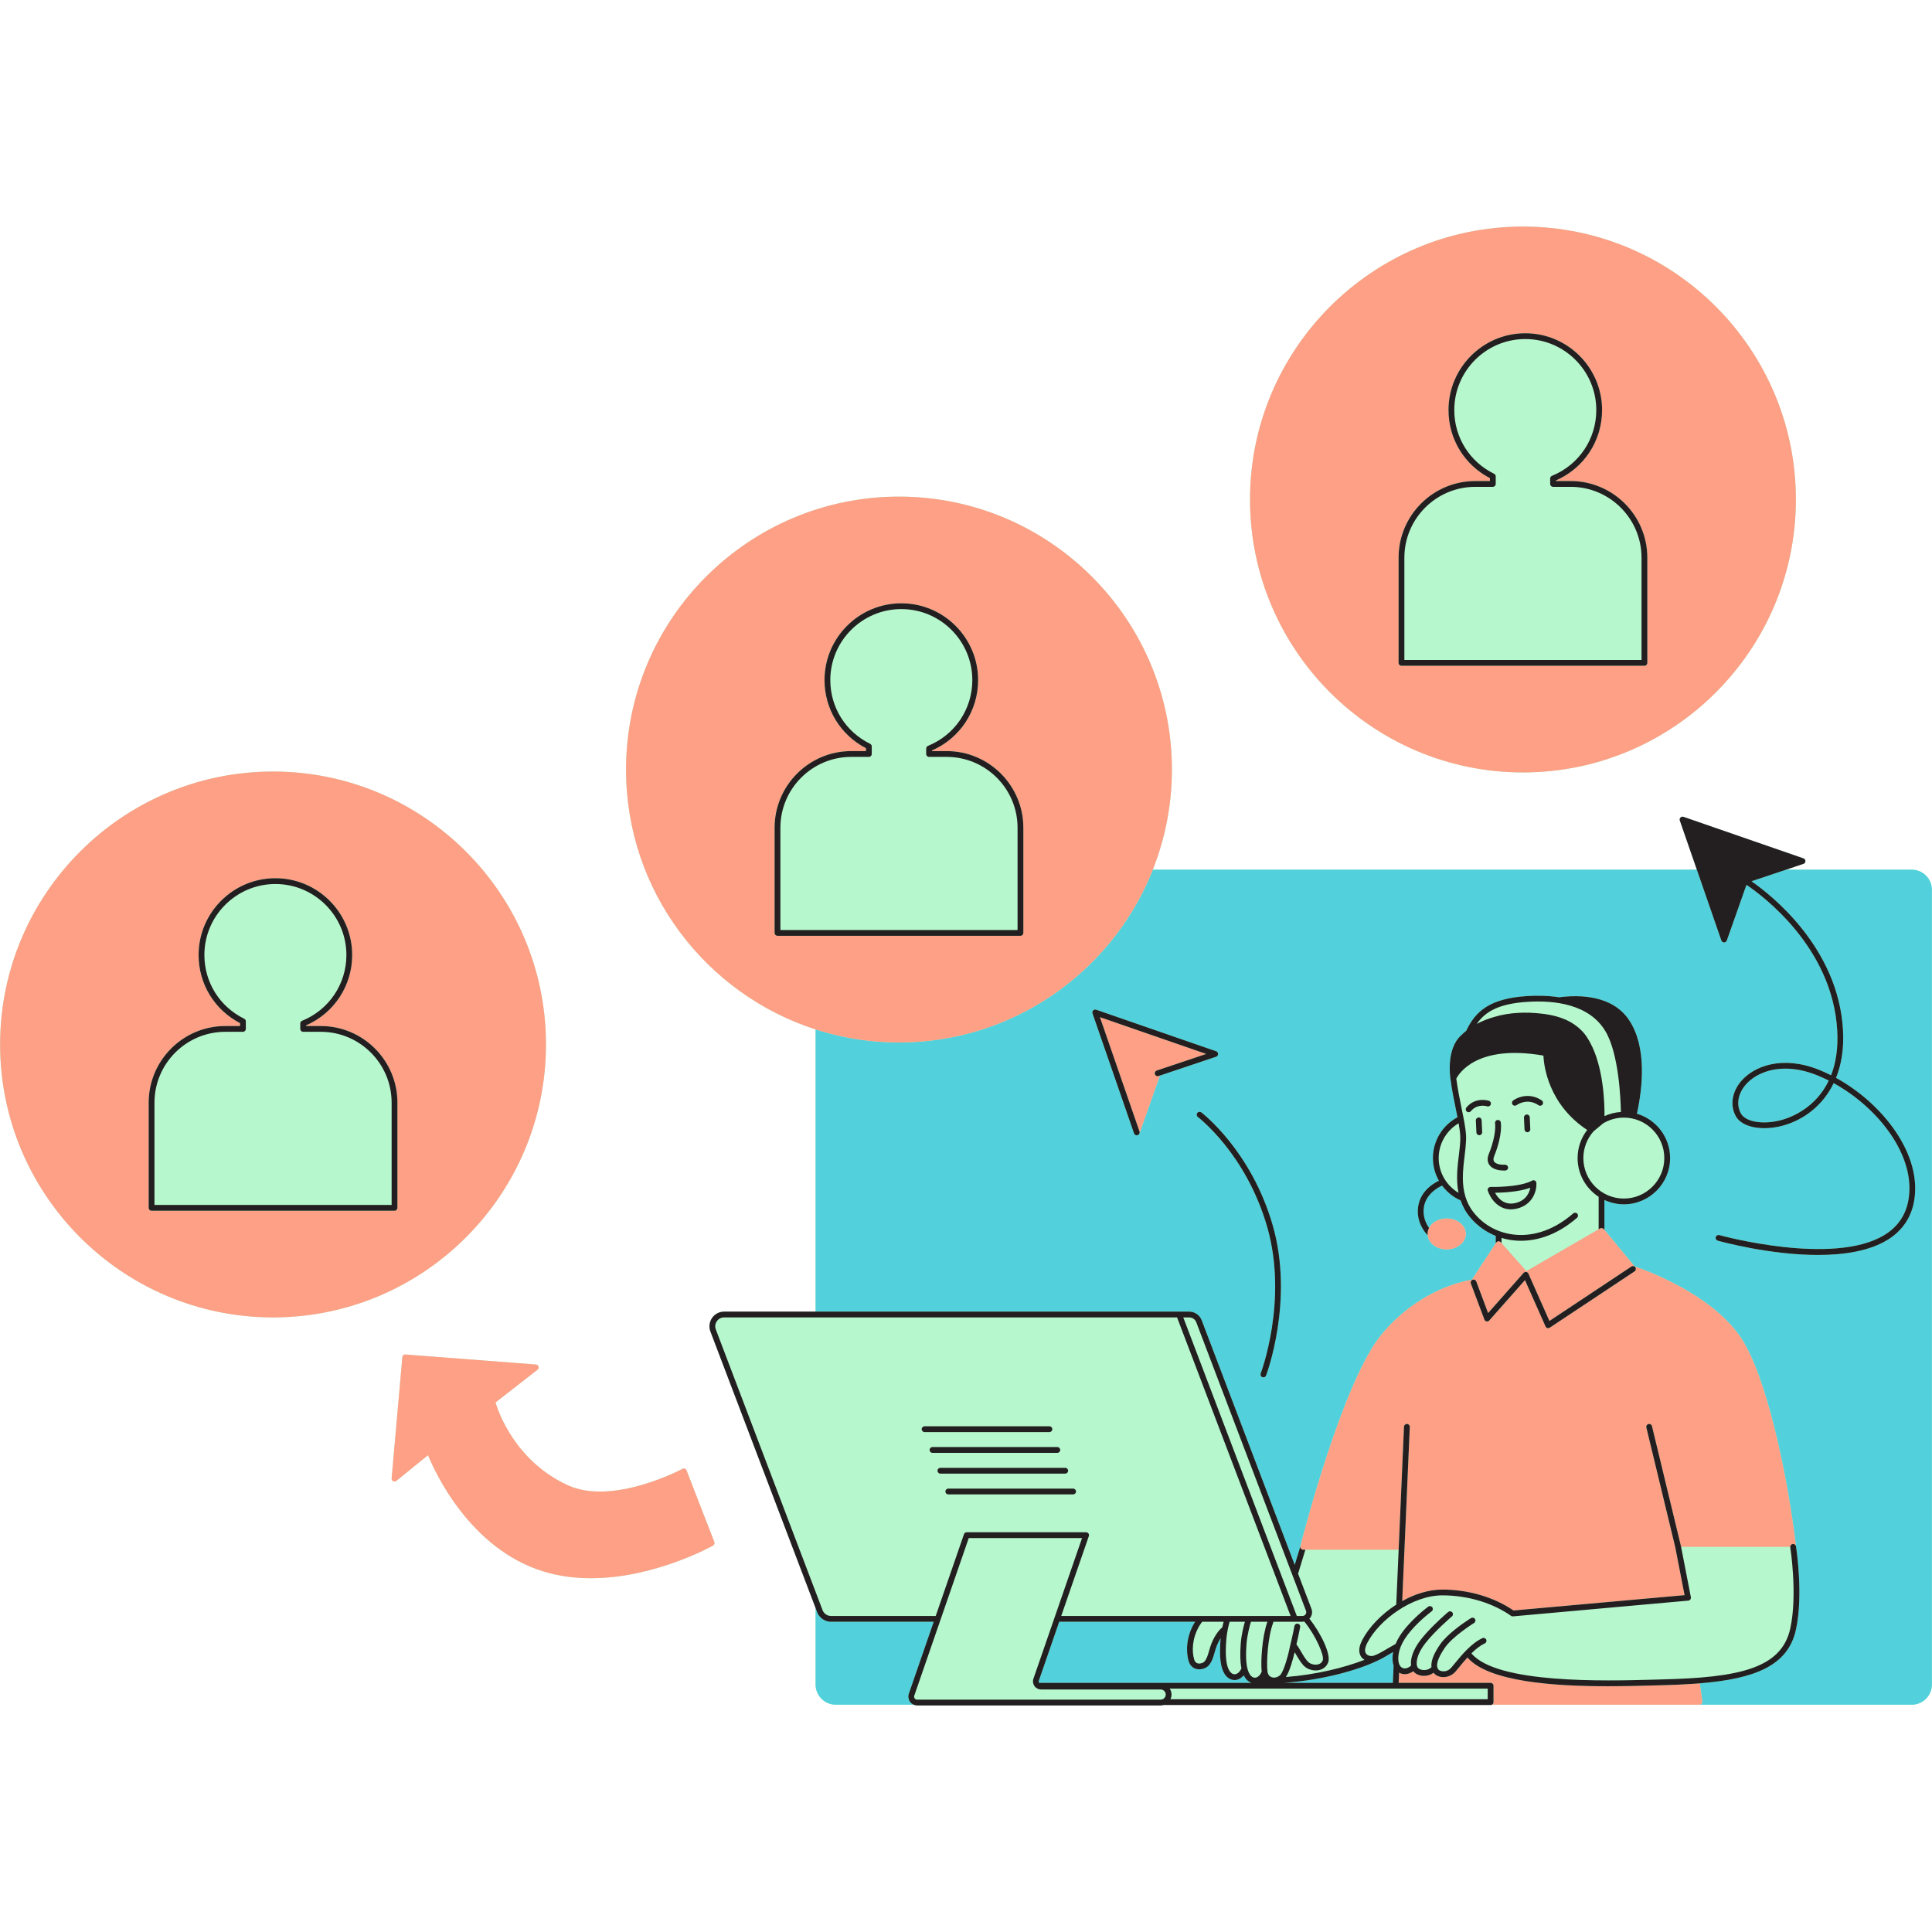 <svg xmlns="http://www.w3.org/2000/svg" xmlns:xlink="http://www.w3.org/1999/xlink" width="1080" zoomAndPan="magnify" viewBox="0 0 810 810" height="1080" preserveAspectRatio="xMidYMid meet" version="1.0"><defs><clipPath id="ece317b70f"><path d="M 0 94.992 L 810 94.992 L 810 715.242 L 0 715.242 Z M 0 94.992 " clip-rule="nonzero"/></clipPath><clipPath id="ba87616d6a"><path d="M 0 94.992 L 753 94.992 L 753 715 L 0 715 Z M 0 94.992 " clip-rule="nonzero"/></clipPath><clipPath id="8b16ce26b9"><path d="M 62 139 L 803 139 L 803 715.242 L 62 715.242 Z M 62 139 " clip-rule="nonzero"/></clipPath></defs><g clip-path="url(#ece317b70f)"><path fill="#b6f7cd" d="M 809.961 373.062 L 809.961 706.246 C 809.961 710.91 806.168 714.707 801.504 714.707 L 625.48 714.707 C 625.316 714.785 625.141 714.84 624.949 714.84 L 487.789 714.84 C 487.41 714.945 487.02 715.016 486.605 715.016 L 384.508 715.016 C 384.012 715.016 383.535 714.895 383.086 714.707 L 350.391 714.707 C 345.727 714.707 341.93 710.91 341.93 706.246 L 341.93 674.18 L 297.844 558.254 C 297.125 556.359 297.383 554.234 298.531 552.57 C 299.68 550.902 301.578 549.906 303.602 549.906 L 341.93 549.906 L 341.93 431.586 C 295.887 416.773 262.469 373.547 262.469 322.641 C 262.469 259.543 313.805 208.211 376.898 208.211 C 439.996 208.211 491.332 259.543 491.332 322.641 C 491.332 337.453 488.473 351.598 483.328 364.602 L 711.402 364.602 L 704.27 344.004 C 704.117 343.566 704.23 343.078 704.559 342.75 C 704.891 342.422 705.375 342.312 705.816 342.461 L 756.117 359.875 C 756.605 360.047 756.934 360.512 756.93 361.027 C 756.93 361.547 756.598 362.008 756.105 362.172 L 748.863 364.602 L 801.504 364.602 C 806.168 364.602 809.961 368.395 809.961 373.062 Z M 638.504 323.852 C 701.602 323.852 752.934 272.52 752.934 209.422 C 752.934 146.324 701.602 94.992 638.504 94.992 C 575.406 94.992 524.074 146.324 524.074 209.422 C 524.074 272.52 575.406 323.852 638.504 323.852 Z M 228.906 437.902 C 228.906 374.805 177.574 323.469 114.477 323.469 C 51.379 323.469 0.043 374.801 0.043 437.902 C 0.043 501 51.379 552.332 114.477 552.332 C 177.574 552.332 228.906 500.996 228.906 437.902 Z M 287.84 616.457 C 287.715 616.129 287.457 615.875 287.129 615.758 C 286.801 615.629 286.441 615.664 286.133 615.828 C 285.84 615.984 256.816 631.445 237.867 622.613 C 216.012 612.418 208.977 592.117 207.746 587.992 L 225.375 574.246 C 225.773 573.941 225.938 573.422 225.789 572.938 C 225.648 572.461 225.223 572.121 224.723 572.078 L 169.98 567.879 C 169.332 567.781 168.734 568.32 168.68 568.98 L 164.195 619.82 C 164.152 620.305 164.402 620.77 164.836 620.996 C 165.27 621.223 165.793 621.172 166.168 620.867 L 179.445 610.094 C 182.516 617.582 197.191 649.402 227.816 658.828 C 234.41 660.859 241.152 661.676 247.738 661.676 C 274.535 661.676 298.66 648.16 298.957 647.988 C 299.48 647.691 299.707 647.055 299.488 646.496 Z M 287.84 616.457 " fill-opacity="1" fill-rule="nonzero"/></g><path fill="#52d1dc" d="M 761.688 450.758 C 763.375 451.43 765.059 452.188 766.719 453.035 C 761.254 464.457 751.141 468.367 747.148 469.496 C 739.445 471.668 731.848 470.48 729.848 466.777 C 727.836 463.047 728.684 458.375 732.059 454.582 C 735.195 451.059 740.895 448.031 748.527 448.031 C 752.434 448.031 756.852 448.824 761.688 450.758 Z M 521.938 703.289 C 521.758 703.016 521.602 702.707 521.453 702.395 C 520.551 703.449 519.418 704.176 518.145 704.336 C 517.961 704.359 517.777 704.371 517.594 704.371 C 515.977 704.371 514.484 703.473 513.438 701.852 C 511.711 699.172 511.156 694.641 511.691 687.582 C 511.711 687.312 511.742 687.066 511.766 686.809 C 511.246 687.629 510.703 688.625 510.191 689.875 C 509.789 690.867 509.504 691.875 509.227 692.848 C 508.676 694.785 508.156 696.609 506.824 698.184 C 505.898 699.277 503.801 700.199 501.766 699.777 C 500.09 699.426 498.875 698.238 498.336 696.434 C 497.195 692.586 497.227 686.359 500.738 680.414 C 500.844 680.242 500.969 680.094 501.074 679.926 L 444.086 679.926 L 435.551 704.617 C 435.445 704.914 435.496 705.234 435.676 705.492 C 435.711 705.543 435.77 705.566 435.812 705.605 C 435.914 705.578 436.016 705.543 436.129 705.543 L 524.68 705.543 C 523.625 705.176 522.668 704.422 521.938 703.289 Z M 584.086 692.617 C 583.699 692.844 583.285 693.07 582.914 693.293 C 582.254 693.68 581.609 694.059 580.973 694.422 C 572.078 699.75 554.957 704.348 538.473 705.543 L 583.957 705.543 L 584.27 698.352 C 583.785 696.93 583.637 694.938 584.086 692.617 Z M 391.461 679.926 L 348.359 679.926 C 346.863 679.926 345.453 679.363 344.355 678.418 C 343.594 677.766 342.977 676.934 342.605 675.957 L 341.93 674.18 L 341.93 706.246 C 341.93 710.91 345.723 714.707 350.391 714.707 L 383.086 714.707 C 382.461 714.445 381.902 714.031 381.5 713.469 C 381.242 713.105 381.082 712.699 380.969 712.281 C 380.781 711.578 380.777 710.828 381.02 710.125 Z M 809.961 373.062 L 809.961 706.246 C 809.961 710.91 806.168 714.707 801.504 714.707 L 712.488 714.707 C 712.84 714.707 713.176 714.555 713.402 714.293 C 713.633 714.027 713.738 713.676 713.691 713.328 L 713.547 712.281 L 712.648 705.75 C 735.695 703.855 749.652 698.414 752.965 683.227 C 756.141 668.645 753.105 649.156 752.977 648.336 C 752.977 648.336 752.977 648.336 752.977 648.332 C 749.242 617.152 740.406 576.461 729.816 560.758 C 717.266 542.148 688.953 532.188 685.348 530.98 L 672.656 515.656 L 672.656 503.109 C 675.137 504.262 677.891 504.926 680.801 504.926 C 691.496 504.926 700.195 496.227 700.195 485.531 C 700.195 476.746 694.316 469.312 686.289 466.941 C 688.672 455.969 690.504 439.121 683.105 427.836 C 676.094 417.133 662.125 417.016 653.633 418.117 C 649.07 417.406 644.461 417.34 640.316 417.602 C 624.387 418.594 618.531 424.129 614.734 432.148 C 614.039 432.711 613.375 433.289 612.773 433.906 C 612.762 433.918 612.746 433.926 612.734 433.938 C 612.719 433.949 612.707 433.965 612.691 433.977 C 612.68 433.992 612.664 434.004 612.648 434.016 C 612.641 434.027 612.633 434.035 612.625 434.047 C 606.199 439.727 608.02 451.73 608.102 452.242 C 608.102 452.246 608.102 452.246 608.102 452.246 C 608.688 456.836 609.605 461.293 610.41 465.227 C 610.637 466.328 610.855 467.391 611.059 468.41 C 604.938 471.676 600.758 478.121 600.758 485.531 C 600.758 488.984 601.676 492.227 603.266 495.039 C 601.84 495.68 595.719 498.805 594.598 505.625 C 593.523 512.176 597.387 516.707 598.57 517.918 C 598.941 521.219 602.348 523.82 606.527 523.82 C 610.953 523.82 614.555 520.91 614.555 517.336 C 614.555 513.762 610.953 510.852 606.527 510.852 C 603.215 510.852 600.367 512.48 599.141 514.801 C 597.898 513.035 596.352 509.949 596.992 506.016 C 598.008 499.824 604.402 497.188 604.469 497.16 C 604.52 497.137 604.559 497.098 604.605 497.07 C 606.602 499.754 609.266 501.91 612.363 503.273 C 613.215 505.738 614.496 508.148 616.418 510.434 C 619.324 513.895 622.98 516.516 627.094 518.168 L 627.094 521.27 L 617.09 536.555 C 613.543 537.102 594.957 540.777 579.531 559.121 C 562.949 578.84 546.043 644.941 545.223 648.172 L 542.82 656.074 L 503.812 553.5 C 502.992 551.348 500.898 549.902 498.598 549.902 L 341.934 549.902 L 341.934 431.586 C 342.738 431.844 343.547 432.086 344.359 432.328 C 354.68 435.395 365.598 437.07 376.902 437.07 C 424.266 437.07 465 408.141 482.371 367.023 C 482.707 366.227 483.008 365.406 483.328 364.598 L 711.402 364.598 L 712.242 367.023 L 721.688 394.301 C 721.855 394.789 722.312 395.117 722.828 395.117 C 722.832 395.117 722.832 395.117 722.832 395.117 C 723.348 395.117 723.805 394.793 723.977 394.309 L 732.215 370.969 C 738.68 375.312 768.277 397.047 770.266 432.004 C 770.699 439.707 769.617 445.871 767.688 450.801 C 766 449.953 764.297 449.184 762.586 448.496 C 747.137 442.336 735.512 447.055 730.246 452.965 C 726.168 457.539 725.203 463.27 727.715 467.922 C 730.273 472.668 738.918 474.344 747.812 471.828 C 755.859 469.547 764.07 463.863 768.781 454.117 C 787.656 464.508 803.586 484.969 800.043 503.484 C 798.875 509.582 795.555 514.363 790.176 517.699 C 768.719 530.984 721.301 517.949 720.828 517.816 C 720.176 517.633 719.512 518.016 719.332 518.656 C 719.152 519.301 719.527 519.973 720.172 520.152 C 721.469 520.516 741.949 526.148 762.23 526.148 C 772.992 526.148 783.695 524.562 791.449 519.762 C 797.43 516.055 801.125 510.734 802.426 503.938 C 806.184 484.309 789.5 462.719 769.762 451.898 C 771.977 446.41 773.133 439.766 772.684 431.867 C 770.707 397.062 742.34 375.031 734.32 369.477 L 741.629 367.027 L 748.863 364.602 L 801.5 364.602 C 806.168 364.602 809.961 368.395 809.961 373.062 Z M 509.867 443.043 C 510.359 442.879 510.691 442.418 510.695 441.898 C 510.695 441.379 510.367 440.914 509.879 440.746 L 459.578 423.328 C 459.137 423.176 458.652 423.289 458.32 423.617 C 457.992 423.949 457.883 424.434 458.031 424.875 L 475.449 475.176 C 475.531 475.422 475.691 475.625 475.895 475.766 C 476.098 475.91 476.344 475.992 476.594 475.992 C 476.727 475.992 476.859 475.969 476.992 475.922 C 477.078 475.895 477.141 475.836 477.215 475.793 C 477.254 475.77 477.289 475.754 477.328 475.727 C 477.5 475.59 477.629 475.418 477.711 475.219 C 477.715 475.203 477.734 475.195 477.738 475.18 L 486.293 450.945 Z M 533.609 513.746 C 524.551 482.246 503.867 466.531 503.66 466.379 C 503.125 465.977 502.363 466.09 501.961 466.625 C 501.562 467.16 501.672 467.922 502.207 468.32 C 502.41 468.473 522.457 483.738 531.277 514.418 C 540.102 545.117 528.672 575.504 528.555 575.809 C 528.316 576.434 528.625 577.137 529.25 577.375 C 529.395 577.434 529.543 577.457 529.688 577.457 C 530.176 577.457 530.637 577.16 530.82 576.68 C 530.938 576.367 542.664 545.246 533.609 513.746 Z M 533.609 513.746 " fill-opacity="1" fill-rule="nonzero"/><g clip-path="url(#ba87616d6a)"><path fill="#fda086" d="M 713.547 712.281 L 713.688 713.328 C 713.738 713.676 713.633 714.027 713.402 714.289 C 713.172 714.555 712.84 714.703 712.488 714.703 L 625.477 714.703 C 625.879 714.508 626.16 714.105 626.16 713.629 L 626.16 706.758 C 626.16 706.086 625.617 705.543 624.945 705.543 L 586.387 705.543 L 586.574 701.246 C 586.586 701.254 586.598 701.266 586.609 701.27 C 587.078 701.539 587.578 701.75 588.129 701.844 C 588.414 701.891 588.695 701.914 588.98 701.914 C 590.219 701.914 591.461 701.457 592.527 700.68 C 592.531 700.684 592.531 700.688 592.531 700.688 C 593.391 701.785 594.852 702.48 596.543 702.594 C 596.711 702.605 596.883 702.609 597.051 702.609 C 598.57 702.609 599.996 702.125 601.066 701.297 C 601.105 701.348 601.117 701.402 601.152 701.453 C 601.953 702.465 603.387 703.09 604.988 703.133 C 605.047 703.137 605.109 703.137 605.164 703.137 C 607.09 703.137 608.926 702.293 610.234 700.809 C 610.672 700.312 611.195 699.672 611.797 698.938 C 612.773 697.742 613.938 696.324 615.223 694.914 C 624.125 705.168 651.77 706.965 674.055 706.961 C 681.121 706.961 687.652 706.781 692.859 706.641 L 696.477 706.547 C 701.363 706.43 705.926 706.223 710.223 705.926 C 711.035 705.867 711.855 705.812 712.648 705.746 Z M 752.977 648.328 C 752.867 647.668 752.23 647.219 751.59 647.324 C 750.988 647.418 750.59 647.938 750.586 648.52 L 704.805 648.52 L 704.758 648.289 C 704.758 648.277 704.75 648.273 704.75 648.266 C 704.746 648.254 704.75 648.246 704.746 648.238 L 704.523 647.309 L 692.602 597.918 C 692.441 597.266 691.793 596.879 691.137 597.023 C 690.484 597.184 690.082 597.836 690.242 598.488 L 702.375 648.754 L 702.379 648.766 L 706.266 668.773 L 705.141 668.875 L 634.551 675.207 C 626.418 669.629 615.598 666.438 604.777 666.438 C 604.762 666.438 604.75 666.438 604.742 666.438 C 599.004 666.438 593.223 668.301 588.016 671.18 C 587.973 671.203 587.926 671.227 587.883 671.254 L 588.871 648.551 L 591.059 598.254 C 591.086 597.586 590.566 597.02 589.898 596.988 C 589.234 596.992 588.66 597.48 588.633 598.148 L 586.492 647.305 L 586.387 649.73 L 546.383 649.73 C 546.012 649.73 545.656 649.559 545.426 649.262 C 545.195 648.969 545.117 648.582 545.207 648.219 C 545.211 648.211 545.219 648.184 545.219 648.172 C 546.039 644.941 562.945 578.84 579.527 559.117 C 594.957 540.777 613.535 537.102 617.086 536.555 L 627.094 521.27 L 627.289 520.965 C 627.496 520.648 627.84 520.445 628.219 520.418 C 628.586 520.383 628.965 520.539 629.211 520.824 L 629.52 521.168 L 639.941 532.918 L 670.23 515.383 L 670.836 515.035 C 671.348 514.734 672 514.852 672.379 515.309 L 672.656 515.645 L 685.348 530.969 C 688.953 532.18 717.266 542.137 729.816 560.75 C 740.402 576.457 749.242 617.148 752.977 648.328 Z M 685.645 531.348 C 685.273 530.785 684.516 530.641 683.965 531.008 L 682.84 531.754 L 649.605 553.812 L 641.238 534.977 L 640.797 533.98 C 640.629 533.602 640.281 533.34 639.875 533.273 C 639.473 533.211 639.055 533.359 638.781 533.668 L 638.07 534.473 L 623.902 550.496 L 619.152 537.832 L 618.938 537.254 C 618.703 536.629 618 536.309 617.375 536.547 C 616.746 536.781 616.43 537.48 616.668 538.109 L 617.016 539.035 L 622.34 553.238 C 622.488 553.637 622.832 553.926 623.254 554.004 C 623.672 554.086 624.098 553.934 624.383 553.613 L 639.348 536.688 L 647.973 556.109 C 648.117 556.438 648.398 556.684 648.742 556.785 C 648.852 556.816 648.969 556.832 649.082 556.832 C 649.316 556.832 649.551 556.762 649.75 556.629 L 684.809 533.359 L 685.305 533.031 C 685.863 532.66 686.016 531.906 685.645 531.348 Z M 599.141 514.805 C 598.727 515.582 598.496 516.441 598.496 517.34 C 598.496 517.539 598.547 517.727 598.57 517.922 C 598.938 521.223 602.344 523.824 606.527 523.824 C 610.953 523.824 614.551 520.914 614.551 517.34 C 614.551 513.766 610.949 510.855 606.527 510.855 C 603.211 510.855 600.363 512.484 599.141 514.805 Z M 524.074 209.422 C 524.074 146.324 575.406 94.992 638.504 94.992 C 701.602 94.992 752.934 146.324 752.934 209.422 C 752.934 272.52 701.602 323.852 638.504 323.852 C 575.406 323.852 524.074 272.52 524.074 209.422 Z M 586.363 277.91 C 586.363 278.582 586.906 279.125 587.578 279.125 L 689.434 279.125 C 690.105 279.125 690.648 278.582 690.648 277.91 L 690.648 233.82 C 690.648 216.102 676.234 201.688 658.512 201.688 L 652.344 201.688 L 652.344 201.422 C 664.117 196.293 671.68 184.801 671.68 171.918 C 671.68 154.164 657.238 139.719 639.484 139.719 C 621.73 139.719 607.289 154.164 607.289 171.918 C 607.289 184.023 613.926 194.895 624.664 200.465 L 624.664 201.688 L 618.496 201.688 C 600.777 201.688 586.363 216.102 586.363 233.82 Z M 482.367 367.027 C 465 408.145 424.266 437.07 376.898 437.07 C 365.598 437.07 354.68 435.398 344.355 432.332 C 343.543 432.09 342.734 431.844 341.93 431.586 C 295.887 416.773 262.469 373.547 262.469 322.641 C 262.469 259.543 313.805 208.211 376.898 208.211 C 439.996 208.211 491.332 259.543 491.332 322.641 C 491.332 337.453 488.473 351.598 483.328 364.602 C 483.008 365.41 482.707 366.227 482.367 367.027 Z M 429.043 347.039 C 429.043 329.32 414.625 314.906 396.906 314.906 L 390.738 314.906 L 390.738 314.641 C 402.512 309.508 410.078 298.02 410.078 285.133 C 410.078 267.379 395.633 252.938 377.879 252.938 C 360.125 252.938 345.684 267.379 345.684 285.133 C 345.684 297.238 352.32 308.109 363.059 313.684 L 363.059 314.906 L 356.891 314.906 C 339.172 314.906 324.754 329.32 324.754 347.039 L 324.754 391.129 C 324.754 391.801 325.297 392.344 325.969 392.344 L 427.828 392.344 C 428.5 392.344 429.039 391.801 429.039 391.129 L 429.039 347.039 Z M 114.477 552.332 C 51.379 552.332 0.043 500.996 0.043 437.902 C 0.043 374.805 51.379 323.469 114.477 323.469 C 177.574 323.469 228.906 374.805 228.906 437.902 C 228.906 500.996 177.574 552.332 114.477 552.332 Z M 166.617 462.297 C 166.617 444.578 152.203 430.164 134.484 430.164 L 128.316 430.164 L 128.316 429.898 C 140.09 424.77 147.652 413.277 147.652 400.395 C 147.652 382.641 133.211 368.195 115.457 368.195 C 97.703 368.195 83.262 382.641 83.262 400.395 C 83.262 412.5 89.898 423.371 100.637 428.945 L 100.637 430.164 L 94.469 430.164 C 76.75 430.164 62.332 444.578 62.332 462.297 L 62.332 506.391 C 62.332 507.062 62.875 507.602 63.547 507.602 L 165.402 507.602 C 166.074 507.602 166.617 507.062 166.617 506.391 Z M 287.84 616.457 C 287.715 616.129 287.457 615.875 287.129 615.758 C 286.801 615.629 286.441 615.664 286.133 615.828 C 285.84 615.984 256.816 631.445 237.867 622.613 C 216.012 612.418 208.977 592.117 207.746 587.992 L 225.375 574.246 C 225.773 573.941 225.938 573.422 225.789 572.938 C 225.648 572.461 225.223 572.121 224.723 572.078 L 169.98 567.879 C 169.332 567.781 168.734 568.32 168.68 568.98 L 164.195 619.82 C 164.152 620.305 164.402 620.77 164.836 620.996 C 165.27 621.223 165.793 621.172 166.168 620.867 L 179.445 610.094 C 182.516 617.582 197.191 649.402 227.816 658.828 C 234.41 660.859 241.152 661.676 247.738 661.676 C 274.535 661.676 298.66 648.16 298.957 647.988 C 299.48 647.691 299.707 647.055 299.488 646.496 Z M 484.199 450.371 C 484.102 450.082 484.129 449.789 484.238 449.527 C 484.285 449.414 484.355 449.312 484.434 449.219 C 484.465 449.184 484.484 449.141 484.52 449.109 C 484.645 448.992 484.789 448.895 484.961 448.836 L 505.723 441.875 L 461.145 426.441 L 477.742 474.379 C 477.84 474.664 477.816 474.957 477.711 475.219 C 477.715 475.203 477.734 475.195 477.742 475.18 L 486.293 450.949 L 509.867 443.043 L 485.734 451.133 C 485.098 451.363 484.41 451.008 484.199 450.371 Z M 484.199 450.371 " fill-opacity="1" fill-rule="nonzero"/></g><g clip-path="url(#8b16ce26b9)"><path fill="#231f20" d="M 683.105 427.832 C 676.094 417.133 662.125 417.016 653.629 418.113 C 649.07 417.402 644.457 417.34 640.312 417.598 C 624.387 418.59 618.531 424.129 614.73 432.148 C 614.039 432.711 613.375 433.289 612.77 433.906 C 612.758 433.918 612.746 433.926 612.734 433.934 C 612.719 433.949 612.707 433.961 612.691 433.977 C 612.68 433.988 612.66 434 612.648 434.016 C 612.641 434.023 612.633 434.035 612.621 434.043 C 606.199 439.727 608.02 451.73 608.098 452.242 C 608.098 452.242 608.102 452.242 608.102 452.242 C 608.688 456.832 609.602 461.293 610.41 465.223 C 610.637 466.328 610.855 467.387 611.055 468.41 C 604.934 471.676 600.754 478.121 600.754 485.527 C 600.754 488.984 601.672 492.227 603.266 495.039 C 601.84 495.68 595.715 498.801 594.598 505.625 C 593.523 512.176 597.387 516.707 598.57 517.918 C 598.547 517.723 598.496 517.535 598.496 517.336 C 598.496 516.438 598.727 515.578 599.141 514.801 C 597.895 513.035 596.348 509.949 596.992 506.016 C 598.008 499.824 604.402 497.188 604.469 497.16 C 604.52 497.137 604.555 497.098 604.602 497.07 C 606.602 499.754 609.266 501.91 612.363 503.273 C 613.215 505.738 614.496 508.148 616.414 510.434 C 619.32 513.895 622.98 516.516 627.094 518.168 L 627.094 521.27 L 627.293 520.965 C 627.5 520.648 627.844 520.445 628.219 520.418 C 628.59 520.383 628.965 520.539 629.215 520.824 L 629.52 521.168 L 629.52 519.008 C 631.391 519.562 633.336 519.945 635.34 520.102 C 636.074 520.16 636.848 520.195 637.672 520.195 C 643.781 520.195 652.23 518.305 661.172 510.57 C 661.68 510.133 661.734 509.367 661.297 508.859 C 660.859 508.352 660.094 508.301 659.586 508.738 C 650.082 516.957 641.27 518.152 635.535 517.684 C 628.723 517.141 622.594 514.012 618.277 508.875 C 614.41 504.27 613.34 499.102 613.312 493.961 C 613.297 490.746 613.684 487.543 614.055 484.5 C 614.312 482.387 614.551 480.363 614.633 478.48 C 614.668 477.668 614.684 476.875 614.648 476.125 C 614.492 473.023 613.703 469.18 612.793 464.734 C 612.012 460.93 611.133 456.625 610.559 452.23 C 611.559 450.242 619.094 437.691 647.082 442.562 C 647.273 446.828 649.141 462.984 665.438 473.742 C 662.926 477.012 661.414 481.09 661.414 485.523 C 661.414 492.32 664.934 498.301 670.238 501.762 L 670.238 515.383 L 670.844 515.031 C 671.355 514.734 672.008 514.848 672.383 515.309 L 672.664 515.645 L 672.664 503.098 C 675.145 504.254 677.898 504.918 680.809 504.918 C 691.504 504.918 700.203 496.215 700.203 485.523 C 700.203 476.734 694.324 469.305 686.293 466.93 C 688.672 455.965 690.504 439.117 683.105 427.832 Z M 612.219 476.25 C 612.336 478.535 611.996 481.289 611.641 484.211 C 611.051 489.059 610.383 494.621 611.492 500.098 C 606.523 497.133 603.18 491.723 603.18 485.531 C 603.18 479.324 606.543 473.898 611.531 470.941 C 611.883 472.918 612.141 474.707 612.219 476.25 Z M 619.16 429.258 C 622.77 424.066 628.469 420.77 640.465 420.02 C 651.602 419.324 666.348 420.918 673.145 432.449 C 678.781 442.012 679.484 461.312 679.574 466.199 C 677.133 466.355 674.816 466.957 672.699 467.934 C 672.742 462.414 672.285 447.312 666.602 436.977 C 666.477 436.734 666.344 436.512 666.211 436.281 C 666.156 436.188 666.105 436.094 666.047 436.004 C 665.258 434.656 664.418 433.465 663.508 432.488 C 663.438 432.414 663.359 432.355 663.289 432.285 C 662.781 431.734 662.227 431.203 661.605 430.699 C 657.602 427.344 652.25 425.48 645.047 424.84 C 644.723 424.809 644.395 424.781 644.066 424.754 C 643.465 424.711 642.848 424.672 642.219 424.645 C 641.801 424.625 641.395 424.582 640.973 424.57 C 640.664 424.566 640.363 424.59 640.055 424.59 C 639.652 424.582 639.285 424.559 638.875 424.559 C 638.117 424.559 637.391 424.613 636.656 424.648 C 636.641 424.648 636.625 424.648 636.613 424.648 C 633.031 424.828 629.66 425.395 626.484 426.355 C 623.836 427.105 621.379 428.074 619.16 429.258 Z M 697.77 485.531 C 697.77 494.887 690.156 502.5 680.801 502.5 C 671.445 502.5 663.832 494.887 663.832 485.531 C 663.832 481.238 665.449 477.32 668.09 474.332 L 672.105 470.988 C 674.652 469.457 677.621 468.562 680.801 468.562 C 690.156 468.562 697.77 476.176 697.77 485.531 Z M 633.441 507.035 C 634.188 507.035 634.973 506.945 635.805 506.758 C 642.809 505.156 644.328 499 644.148 495.969 C 644.125 495.555 643.891 495.18 643.523 494.977 C 643.16 494.773 642.715 494.773 642.355 494.973 C 636.992 497.918 625.074 497.629 624.961 497.629 C 624.574 497.625 624.191 497.801 623.953 498.117 C 623.719 498.43 623.652 498.84 623.773 499.215 C 624.715 502.141 627.859 507.035 633.441 507.035 Z M 641.574 497.977 C 641.18 500.086 639.82 503.352 635.266 504.395 C 630.535 505.484 627.93 502.172 626.793 500.066 C 630.066 500.027 636.836 499.727 641.574 497.977 Z M 621.176 469.676 L 621.406 474.672 C 621.441 475.34 620.922 475.906 620.254 475.938 C 620.234 475.941 620.215 475.941 620.195 475.941 C 619.551 475.941 619.016 475.434 618.988 474.785 L 618.754 469.789 C 618.723 469.117 619.242 468.551 619.91 468.52 C 620.582 468.43 621.145 469.008 621.176 469.676 Z M 639.16 473.543 L 638.93 468.547 C 638.898 467.875 639.414 467.312 640.082 467.281 C 640.73 467.188 641.324 467.766 641.352 468.434 L 641.582 473.43 C 641.617 474.102 641.098 474.664 640.43 474.695 C 640.41 474.699 640.391 474.699 640.371 474.699 C 639.727 474.699 639.191 474.191 639.16 473.543 Z M 624.203 483.766 C 627.551 475.504 626.828 471 626.82 470.957 C 626.707 470.297 627.148 469.668 627.805 469.551 C 628.461 469.441 629.09 469.867 629.207 470.523 C 629.246 470.727 630.098 475.672 626.457 484.672 C 626.047 485.68 626.035 486.465 626.422 487.016 C 627.059 487.91 628.805 488.418 631.008 488.309 C 631.637 488.297 632.246 488.805 632.273 489.473 C 632.301 490.141 631.785 490.707 631.113 490.738 C 630.898 490.742 630.688 490.75 630.48 490.75 C 627.68 490.75 625.496 489.914 624.441 488.414 C 623.828 487.543 623.289 486.031 624.203 483.766 Z M 752.977 648.328 C 752.867 647.668 752.23 647.219 751.59 647.324 C 750.988 647.418 750.59 647.938 750.586 648.52 C 750.586 648.586 750.57 648.645 750.578 648.711 C 750.613 648.91 753.676 668.566 750.594 682.707 C 746.891 699.703 728.699 703.344 696.426 704.117 L 692.797 704.215 C 673.094 704.754 627.539 705.988 616.898 693.18 C 618.652 691.449 620.559 689.887 622.5 689.012 C 623.109 688.734 623.379 688.016 623.102 687.406 C 622.828 686.797 622.102 686.527 621.5 686.805 C 621.473 686.816 621.445 686.832 621.418 686.848 C 616.84 688.953 612.68 694.031 609.922 697.402 C 609.344 698.109 608.84 698.727 608.422 699.203 C 607.223 700.559 605.766 700.758 605.059 700.707 C 604.074 700.68 603.344 700.305 603.062 699.949 C 601.793 698.344 602.707 695.266 605.77 690.809 C 608.969 686.152 617.375 680.848 617.949 680.484 C 617.969 680.473 618.004 680.453 618.004 680.449 C 618.578 680.098 618.754 679.352 618.398 678.781 C 618.051 678.215 617.301 678.031 616.73 678.391 C 616.664 678.43 616.309 678.652 615.77 679.004 C 613.289 680.625 606.715 685.156 603.773 689.438 C 601.883 692.184 599.738 695.871 600.164 698.992 C 600.051 699.047 599.938 699.105 599.84 699.199 C 599.137 699.883 597.953 700.258 596.711 700.176 C 595.727 700.105 594.875 699.738 594.445 699.191 C 593.516 698.004 593.535 694.176 597.555 688.973 C 601.543 683.809 608.656 677.742 608.73 677.68 C 608.867 677.562 608.965 677.422 609.035 677.27 C 609.234 676.855 609.188 676.344 608.867 675.969 C 608.438 675.461 607.676 675.398 607.16 675.832 C 607.09 675.891 606.66 676.254 606.008 676.832 C 603.785 678.801 598.84 683.34 595.637 687.488 C 592.27 691.848 591.238 695.656 591.605 698.281 C 590.742 699.148 589.57 699.633 588.539 699.449 C 587.625 699.293 586.949 698.664 586.582 697.621 C 585.871 695.594 586.055 691.641 588.918 687.168 C 592.207 682.035 597.809 677.434 599.625 676.016 C 599.988 675.73 600.215 675.562 600.227 675.555 C 600.766 675.16 600.883 674.398 600.484 673.859 C 600.086 673.316 599.328 673.207 598.789 673.598 C 598.477 673.828 591.062 679.32 586.875 685.859 C 586.137 687.016 585.57 688.145 585.117 689.234 C 583.922 689.887 582.766 690.559 581.68 691.199 C 579.461 692.516 577.543 693.648 575.859 694.18 C 574.941 694.457 573.512 694.25 572.801 693.402 C 572.023 692.484 572.18 690.844 573.242 688.789 C 578.199 679.168 592.043 668.867 604.746 668.863 C 604.758 668.863 604.766 668.863 604.777 668.863 C 615.273 668.863 625.75 671.992 633.527 677.453 C 633.758 677.617 634.031 677.691 634.332 677.668 L 707.82 671.07 C 708.164 671.039 708.477 670.867 708.68 670.594 C 708.887 670.316 708.969 669.969 708.902 669.633 L 704.805 648.52 L 704.762 648.289 C 704.758 648.277 704.75 648.273 704.75 648.266 C 704.75 648.254 704.75 648.246 704.75 648.238 L 704.523 647.309 L 692.602 597.918 C 692.441 597.266 691.793 596.879 691.137 597.023 C 690.488 597.184 690.086 597.836 690.242 598.488 L 702.379 648.754 L 702.379 648.77 L 706.266 668.773 L 705.141 668.875 L 634.551 675.207 C 626.418 669.629 615.602 666.438 604.777 666.438 C 604.766 666.438 604.754 666.438 604.746 666.438 C 599.008 666.438 593.223 668.301 588.02 671.18 C 587.973 671.203 587.93 671.227 587.883 671.254 L 588.871 648.551 L 591.059 598.254 C 591.09 597.586 590.57 597.02 589.898 596.988 C 589.234 596.992 588.66 597.48 588.633 598.148 L 586.496 647.305 L 586.391 649.73 L 585.387 672.746 C 579.043 676.836 573.824 682.355 571.086 687.672 C 569.113 691.496 569.918 693.75 570.941 694.965 C 571.266 695.348 571.656 695.641 572.062 695.895 C 563.574 699.191 551.691 702.137 539.121 703.098 C 540.723 700.656 542.051 695.812 542.793 692.688 C 542.969 692.984 543.152 693.289 543.332 693.602 C 544.508 695.594 545.719 697.656 547.117 698.816 C 548.711 700.137 551.262 700.676 553.312 700.121 C 555.012 699.664 556.273 698.523 556.867 696.902 C 558.059 693.664 553.926 684.844 548.961 678.648 C 549.102 678.5 549.25 678.359 549.371 678.188 C 550.121 677.102 550.289 675.719 549.82 674.48 L 544.23 659.781 L 547.281 649.734 L 546.387 649.734 C 546.012 649.734 545.656 649.562 545.426 649.262 C 545.195 648.969 545.117 648.582 545.207 648.223 C 545.211 648.211 545.219 648.184 545.223 648.176 L 542.82 656.074 L 503.812 553.5 C 502.992 551.348 500.895 549.902 498.598 549.902 L 303.598 549.902 C 301.574 549.902 299.68 550.898 298.531 552.566 C 297.379 554.234 297.125 556.359 297.844 558.25 L 341.93 674.18 L 342.605 675.957 C 342.977 676.93 343.594 677.762 344.355 678.418 C 345.453 679.359 346.863 679.926 348.363 679.926 L 391.461 679.926 L 381.02 710.125 C 380.777 710.828 380.781 711.574 380.973 712.277 C 381.086 712.699 381.246 713.105 381.504 713.465 C 381.906 714.031 382.461 714.441 383.086 714.707 C 383.531 714.895 384.012 715.016 384.508 715.016 L 486.605 715.016 C 487.02 715.016 487.41 714.941 487.789 714.84 L 624.949 714.84 C 625.141 714.84 625.316 714.785 625.48 714.707 C 625.879 714.508 626.16 714.105 626.16 713.629 L 626.16 706.758 C 626.16 706.086 625.621 705.543 624.949 705.543 L 586.391 705.543 L 586.574 701.246 C 586.59 701.254 586.602 701.266 586.613 701.273 C 587.082 701.539 587.578 701.75 588.133 701.844 C 588.414 701.891 588.699 701.914 588.984 701.914 C 590.219 701.914 591.465 701.457 592.531 700.68 C 592.531 700.684 592.531 700.688 592.535 700.691 C 593.391 701.785 594.852 702.48 596.547 702.594 C 596.715 702.605 596.883 702.609 597.051 702.609 C 598.57 702.609 599.996 702.125 601.066 701.297 C 601.105 701.348 601.117 701.402 601.156 701.453 C 601.953 702.465 603.387 703.094 604.992 703.137 C 605.051 703.137 605.109 703.137 605.168 703.137 C 607.09 703.137 608.93 702.293 610.238 700.809 C 610.676 700.312 611.195 699.672 611.801 698.938 C 612.777 697.742 613.941 696.324 615.227 694.914 C 624.125 705.168 651.77 706.965 674.059 706.961 C 681.125 706.961 687.652 706.781 692.859 706.641 L 696.48 706.547 C 701.367 706.43 705.926 706.227 710.223 705.926 C 711.039 705.867 711.855 705.812 712.648 705.75 C 735.695 703.855 749.652 698.414 752.961 683.227 C 756.141 668.645 753.105 649.156 752.977 648.336 C 752.977 648.332 752.977 648.332 752.977 648.328 Z M 436.129 705.543 C 436.016 705.543 435.914 705.578 435.812 705.609 C 435.77 705.566 435.711 705.543 435.676 705.492 C 435.496 705.234 435.445 704.918 435.551 704.617 L 444.086 679.926 L 501.074 679.926 C 500.969 680.094 500.84 680.242 500.738 680.414 C 497.227 686.359 497.195 692.59 498.336 696.434 C 498.875 698.238 500.09 699.426 501.766 699.777 C 503.801 700.203 505.898 699.277 506.824 698.188 C 508.156 696.609 508.676 694.785 509.227 692.848 C 509.504 691.875 509.789 690.867 510.191 689.879 C 510.703 688.625 511.246 687.629 511.766 686.809 C 511.742 687.07 511.711 687.316 511.691 687.582 C 511.156 694.641 511.711 699.176 513.438 701.852 C 514.484 703.477 515.977 704.371 517.594 704.371 C 517.777 704.371 517.961 704.359 518.145 704.336 C 519.414 704.18 520.547 703.453 521.453 702.398 C 521.602 702.711 521.762 703.016 521.938 703.289 C 522.668 704.426 523.625 705.18 524.68 705.547 L 436.129 705.547 Z M 528.969 700.832 C 528.43 702.238 527.426 703.23 526.344 703.367 C 525.199 703.492 524.434 702.688 523.973 701.973 C 522.57 699.797 522.121 695.617 522.609 689.203 C 522.91 685.254 524.062 681.246 524.469 679.926 L 531.363 679.926 C 529.078 686.309 528.516 696.816 528.969 700.832 Z M 520.188 689.02 C 519.855 693.398 519.945 696.797 520.473 699.391 C 519.934 700.801 518.93 701.793 517.844 701.93 C 516.738 702.055 515.938 701.25 515.473 700.535 C 514.07 698.355 513.625 694.18 514.113 687.762 C 514.395 683.977 515.207 681.016 515.535 679.926 L 521.934 679.926 C 521.398 681.766 520.465 685.363 520.188 689.02 Z M 512.453 682.254 C 511.586 682.973 509.582 684.949 507.949 688.965 C 507.492 690.078 507.191 691.148 506.895 692.184 C 506.398 693.934 505.969 695.441 504.973 696.617 C 504.566 697.098 503.336 697.633 502.266 697.406 C 501.469 697.238 500.949 696.695 500.664 695.742 C 499.668 692.387 499.715 686.922 502.832 681.648 C 503.191 681.043 503.602 680.484 504.008 679.926 L 513.012 679.926 C 512.848 680.523 512.652 681.305 512.453 682.254 Z M 554.586 696.07 C 554.266 696.949 553.625 697.527 552.684 697.781 C 551.387 698.137 549.656 697.773 548.664 696.949 C 547.59 696.062 546.441 694.102 545.426 692.375 C 544.77 691.262 544.148 690.215 543.531 689.391 C 544.297 686.293 545.055 682.328 545.09 682.148 C 545.215 681.488 544.781 680.855 544.125 680.73 C 543.461 680.609 542.832 681.035 542.707 681.691 C 542.699 681.738 541.832 686.285 541.035 689.359 C 541.031 689.375 541.039 689.391 541.035 689.406 C 541.031 689.414 541.023 689.422 541.023 689.43 C 540.195 693.602 538.289 700.789 536.688 702.301 C 535.707 703.227 534.281 703.582 533.148 703.184 C 532.473 702.945 531.625 702.348 531.41 700.848 C 530.891 697.16 531.527 686.199 533.809 680.289 C 533.855 680.172 533.863 680.047 533.871 679.926 L 546.066 679.926 C 546.328 679.926 546.582 679.883 546.836 679.832 C 551.68 685.746 555.297 694.141 554.586 696.07 Z M 498.598 552.332 C 499.898 552.332 501.082 553.148 501.543 554.363 L 547.551 675.348 C 547.738 675.844 547.672 676.379 547.371 676.812 C 547.07 677.25 546.594 677.5 546.062 677.5 L 543.688 677.5 L 496.09 552.332 Z M 348.359 677.5 C 346.824 677.5 345.422 676.535 344.875 675.098 L 300.113 557.391 C 299.672 556.227 299.82 554.973 300.527 553.945 C 301.234 552.918 302.355 552.332 303.602 552.332 L 493.492 552.332 L 541.09 677.5 L 444.926 677.5 L 456.5 644.02 C 456.629 643.648 456.57 643.238 456.344 642.922 C 456.117 642.602 455.746 642.41 455.355 642.41 L 405.293 642.41 C 404.777 642.41 404.316 642.738 404.148 643.23 L 392.301 677.504 L 348.359 677.504 Z M 486.605 712.59 L 384.508 712.59 C 384.094 712.59 383.719 712.395 383.48 712.062 C 383.238 711.723 383.18 711.309 383.312 710.918 L 406.156 644.836 L 453.652 644.836 L 433.262 703.828 C 432.902 704.859 433.07 706.008 433.703 706.898 C 434.34 707.789 435.367 708.32 436.461 708.32 L 486.605 708.32 C 487.781 708.32 488.742 709.277 488.742 710.457 C 488.742 711.633 487.785 712.59 486.605 712.59 Z M 623.734 707.969 L 623.734 712.414 L 490.707 712.414 C 490.992 711.82 491.168 711.16 491.168 710.457 C 491.168 709.539 490.891 708.688 490.422 707.969 Z M 538.473 705.543 C 554.957 704.348 572.078 699.75 580.973 694.422 C 581.609 694.059 582.254 693.68 582.914 693.293 C 583.285 693.07 583.699 692.844 584.086 692.617 C 583.637 694.938 583.785 696.93 584.27 698.352 L 583.957 705.543 Z M 685.645 531.348 C 686.016 531.906 685.863 532.66 685.305 533.031 L 684.809 533.359 L 649.75 556.633 C 649.547 556.762 649.316 556.832 649.078 556.832 C 648.965 556.832 648.852 556.816 648.742 556.785 C 648.398 556.684 648.117 556.438 647.969 556.113 L 639.348 536.691 L 624.383 553.617 C 624.098 553.934 623.668 554.09 623.25 554.004 C 622.832 553.93 622.488 553.637 622.336 553.238 L 617.012 539.039 L 616.664 538.109 C 616.426 537.484 616.746 536.781 617.375 536.547 C 617.996 536.309 618.699 536.633 618.934 537.258 L 619.148 537.832 L 623.898 550.5 L 638.066 534.473 L 638.777 533.668 C 639.055 533.363 639.469 533.211 639.871 533.273 C 640.277 533.34 640.629 533.605 640.797 533.98 L 641.238 534.977 L 649.605 553.816 L 682.84 531.758 L 683.961 531.008 C 684.516 530.645 685.27 530.785 685.645 531.348 Z M 439.973 600.406 L 387.641 600.406 C 386.969 600.406 386.426 599.863 386.426 599.191 C 386.426 598.523 386.969 597.98 387.641 597.98 L 439.973 597.98 C 440.645 597.98 441.188 598.523 441.188 599.191 C 441.188 599.863 440.645 600.406 439.973 600.406 Z M 443.285 609.117 L 390.953 609.117 C 390.281 609.117 389.738 608.574 389.738 607.902 C 389.738 607.23 390.281 606.688 390.953 606.688 L 443.285 606.688 C 443.957 606.688 444.5 607.23 444.5 607.902 C 444.5 608.574 443.957 609.117 443.285 609.117 Z M 446.598 617.824 L 394.266 617.824 C 393.594 617.824 393.051 617.281 393.051 616.613 C 393.051 615.941 393.594 615.398 394.266 615.398 L 446.598 615.398 C 447.27 615.398 447.809 615.941 447.809 616.613 C 447.809 617.281 447.27 617.824 446.598 617.824 Z M 449.91 626.535 L 397.578 626.535 C 396.906 626.535 396.363 625.996 396.363 625.324 C 396.363 624.652 396.906 624.109 397.578 624.109 L 449.91 624.109 C 450.582 624.109 451.121 624.652 451.121 625.324 C 451.121 625.996 450.582 626.535 449.91 626.535 Z M 616.668 465.863 C 616.426 466.156 616.078 466.305 615.73 466.305 C 615.457 466.305 615.184 466.215 614.961 466.027 C 614.441 465.598 614.371 464.836 614.797 464.32 C 618.59 459.734 624.008 461.441 624.238 461.516 C 624.875 461.723 625.223 462.41 625.012 463.047 C 624.805 463.68 624.117 464.031 623.488 463.82 C 623.312 463.77 619.387 462.574 616.668 465.863 Z M 645.039 463.367 C 640.273 460.137 636.016 463.199 635.836 463.336 C 635.297 463.73 634.543 463.621 634.137 463.086 C 633.742 462.551 633.848 461.793 634.379 461.395 C 636.359 459.906 641.418 457.98 646.398 461.359 C 646.953 461.734 647.098 462.488 646.723 463.043 C 646.488 463.391 646.109 463.578 645.719 463.578 C 645.484 463.578 645.25 463.508 645.039 463.367 Z M 587.578 279.125 L 689.434 279.125 C 690.105 279.125 690.648 278.582 690.648 277.91 L 690.648 233.82 C 690.648 216.102 676.234 201.688 658.512 201.688 L 652.344 201.688 L 652.344 201.422 C 664.117 196.293 671.68 184.801 671.68 171.918 C 671.68 154.164 657.238 139.719 639.484 139.719 C 621.73 139.719 607.289 154.164 607.289 171.918 C 607.289 184.023 613.926 194.895 624.664 200.465 L 624.664 201.688 L 618.496 201.688 C 600.777 201.688 586.363 216.102 586.363 233.82 L 586.363 277.91 C 586.363 278.582 586.906 279.125 587.578 279.125 Z M 588.789 233.82 C 588.789 217.441 602.117 204.113 618.496 204.113 L 625.879 204.113 C 626.547 204.113 627.09 203.57 627.09 202.898 L 627.09 199.723 C 627.09 199.258 626.828 198.836 626.41 198.633 C 616.109 193.582 609.715 183.344 609.715 171.918 C 609.715 155.5 623.07 142.148 639.484 142.148 C 655.898 142.148 669.254 155.5 669.254 171.918 C 669.254 184.086 661.961 194.906 650.676 199.492 C 650.219 199.68 649.918 200.125 649.918 200.617 L 649.918 202.902 C 649.918 203.574 650.461 204.113 651.133 204.113 L 658.512 204.113 C 674.895 204.113 688.219 217.441 688.219 233.82 L 688.219 276.699 L 588.789 276.699 Z M 325.969 392.34 L 427.828 392.34 C 428.5 392.34 429.043 391.801 429.043 391.129 L 429.043 347.035 C 429.043 329.32 414.625 314.902 396.906 314.902 L 390.738 314.902 L 390.738 314.637 C 402.512 309.508 410.078 298.016 410.078 285.133 C 410.078 267.379 395.633 252.938 377.879 252.938 C 360.125 252.938 345.684 267.379 345.684 285.133 C 345.684 297.238 352.32 308.109 363.059 313.68 L 363.059 314.902 L 356.891 314.902 C 339.172 314.902 324.754 329.32 324.754 347.035 L 324.754 391.129 C 324.758 391.801 325.301 392.34 325.969 392.34 Z M 327.184 347.039 C 327.184 330.656 340.512 317.332 356.891 317.332 L 364.273 317.332 C 364.945 317.332 365.484 316.789 365.484 316.117 L 365.484 312.938 C 365.484 312.473 365.223 312.055 364.809 311.848 C 354.508 306.797 348.109 296.562 348.109 285.137 C 348.109 268.719 361.465 255.363 377.879 255.363 C 394.297 255.363 407.652 268.719 407.652 285.137 C 407.652 297.301 400.359 308.125 389.07 312.711 C 388.613 312.898 388.316 313.34 388.316 313.836 L 388.316 316.121 C 388.316 316.789 388.855 317.332 389.527 317.332 L 396.91 317.332 C 413.289 317.332 426.617 330.66 426.617 347.039 L 426.617 389.918 L 327.184 389.918 Z M 134.484 430.168 L 128.316 430.168 L 128.316 429.898 C 140.09 424.77 147.652 413.277 147.652 400.395 C 147.652 382.641 133.211 368.199 115.457 368.199 C 97.703 368.199 83.262 382.641 83.262 400.395 C 83.262 412.5 89.898 423.375 100.637 428.945 L 100.637 430.168 L 94.469 430.168 C 76.75 430.168 62.332 444.578 62.332 462.301 L 62.332 506.391 C 62.332 507.062 62.875 507.605 63.547 507.605 L 165.402 507.605 C 166.074 507.605 166.617 507.062 166.617 506.391 L 166.617 462.301 C 166.617 444.578 152.203 430.168 134.484 430.168 Z M 164.191 505.176 L 64.762 505.176 L 64.762 462.297 C 64.762 445.918 78.086 432.59 94.469 432.59 L 101.852 432.59 C 102.52 432.59 103.062 432.047 103.062 431.379 L 103.062 428.199 C 103.062 427.738 102.801 427.312 102.383 427.109 C 92.086 422.059 85.688 411.824 85.688 400.395 C 85.688 383.977 99.043 370.625 115.457 370.625 C 131.875 370.625 145.23 383.977 145.23 400.395 C 145.23 412.559 137.938 423.383 126.648 427.973 C 126.191 428.156 125.891 428.602 125.891 429.094 L 125.891 431.379 C 125.891 432.047 126.434 432.59 127.105 432.59 L 134.484 432.59 C 150.867 432.59 164.191 445.918 164.191 462.297 Z M 458.035 424.875 C 457.883 424.434 457.992 423.949 458.324 423.617 C 458.652 423.289 459.137 423.176 459.578 423.328 L 509.879 440.746 C 510.371 440.914 510.699 441.379 510.695 441.898 C 510.691 442.418 510.359 442.879 509.867 443.043 L 485.734 451.133 C 485.098 451.363 484.41 451.008 484.199 450.371 C 484.102 450.082 484.129 449.785 484.238 449.523 C 484.285 449.41 484.355 449.312 484.434 449.219 C 484.465 449.184 484.484 449.141 484.52 449.105 C 484.645 448.988 484.789 448.895 484.961 448.836 L 505.723 441.871 L 461.145 426.438 L 477.742 474.379 C 477.84 474.664 477.816 474.957 477.711 475.219 C 477.633 475.418 477.504 475.59 477.328 475.727 C 477.293 475.754 477.254 475.77 477.215 475.793 C 477.141 475.836 477.078 475.895 476.992 475.922 C 476.863 475.969 476.727 475.992 476.598 475.992 C 476.344 475.992 476.098 475.91 475.898 475.766 C 475.695 475.625 475.535 475.422 475.449 475.176 Z M 533.609 513.746 C 542.664 545.246 530.938 576.367 530.82 576.68 C 530.637 577.16 530.176 577.457 529.688 577.457 C 529.543 577.457 529.398 577.43 529.25 577.375 C 528.625 577.133 528.316 576.434 528.555 575.809 C 528.672 575.504 540.102 545.113 531.277 514.418 C 522.457 483.738 502.41 468.473 502.207 468.32 C 501.672 467.918 501.562 467.16 501.961 466.625 C 502.363 466.086 503.125 465.973 503.66 466.375 C 503.867 466.531 524.551 482.246 533.609 513.746 Z M 769.766 451.902 C 771.98 446.41 773.133 439.77 772.688 431.871 C 770.707 397.066 742.34 375.035 734.32 369.477 L 741.629 367.027 L 748.863 364.602 L 756.105 362.176 C 756.598 362.012 756.93 361.551 756.93 361.031 C 756.934 360.512 756.605 360.051 756.117 359.879 L 705.816 342.461 C 705.375 342.312 704.891 342.426 704.559 342.754 C 704.23 343.082 704.117 343.566 704.27 344.008 L 711.402 364.602 L 712.242 367.027 L 721.688 394.305 C 721.855 394.793 722.312 395.121 722.828 395.121 C 722.832 395.121 722.832 395.121 722.832 395.121 C 723.348 395.121 723.805 394.797 723.977 394.312 L 732.215 370.973 C 738.68 375.316 768.277 397.051 770.266 432.008 C 770.699 439.711 769.617 445.879 767.688 450.805 C 766 449.957 764.297 449.188 762.586 448.5 C 747.137 442.34 735.512 447.059 730.246 452.969 C 726.168 457.543 725.203 463.273 727.715 467.926 C 730.273 472.672 738.918 474.348 747.812 471.832 C 755.859 469.551 764.07 463.867 768.781 454.121 C 787.656 464.512 803.586 484.973 800.043 503.488 C 798.875 509.586 795.555 514.367 790.176 517.703 C 768.719 530.988 721.301 517.953 720.828 517.82 C 720.176 517.637 719.512 518.02 719.332 518.66 C 719.152 519.305 719.527 519.977 720.172 520.156 C 721.469 520.52 741.949 526.152 762.23 526.152 C 772.992 526.152 783.695 524.566 791.449 519.766 C 797.43 516.059 801.125 510.738 802.426 503.941 C 806.184 484.309 789.5 462.723 769.766 451.902 Z M 747.148 469.496 C 739.445 471.668 731.848 470.477 729.848 466.773 C 727.836 463.047 728.684 458.375 732.059 454.582 C 735.195 451.059 740.895 448.031 748.527 448.031 C 752.434 448.031 756.852 448.824 761.688 450.758 C 763.375 451.43 765.059 452.188 766.719 453.035 C 761.254 464.457 751.141 468.367 747.148 469.496 Z M 747.148 469.496 " fill-opacity="1" fill-rule="nonzero"/></g></svg>